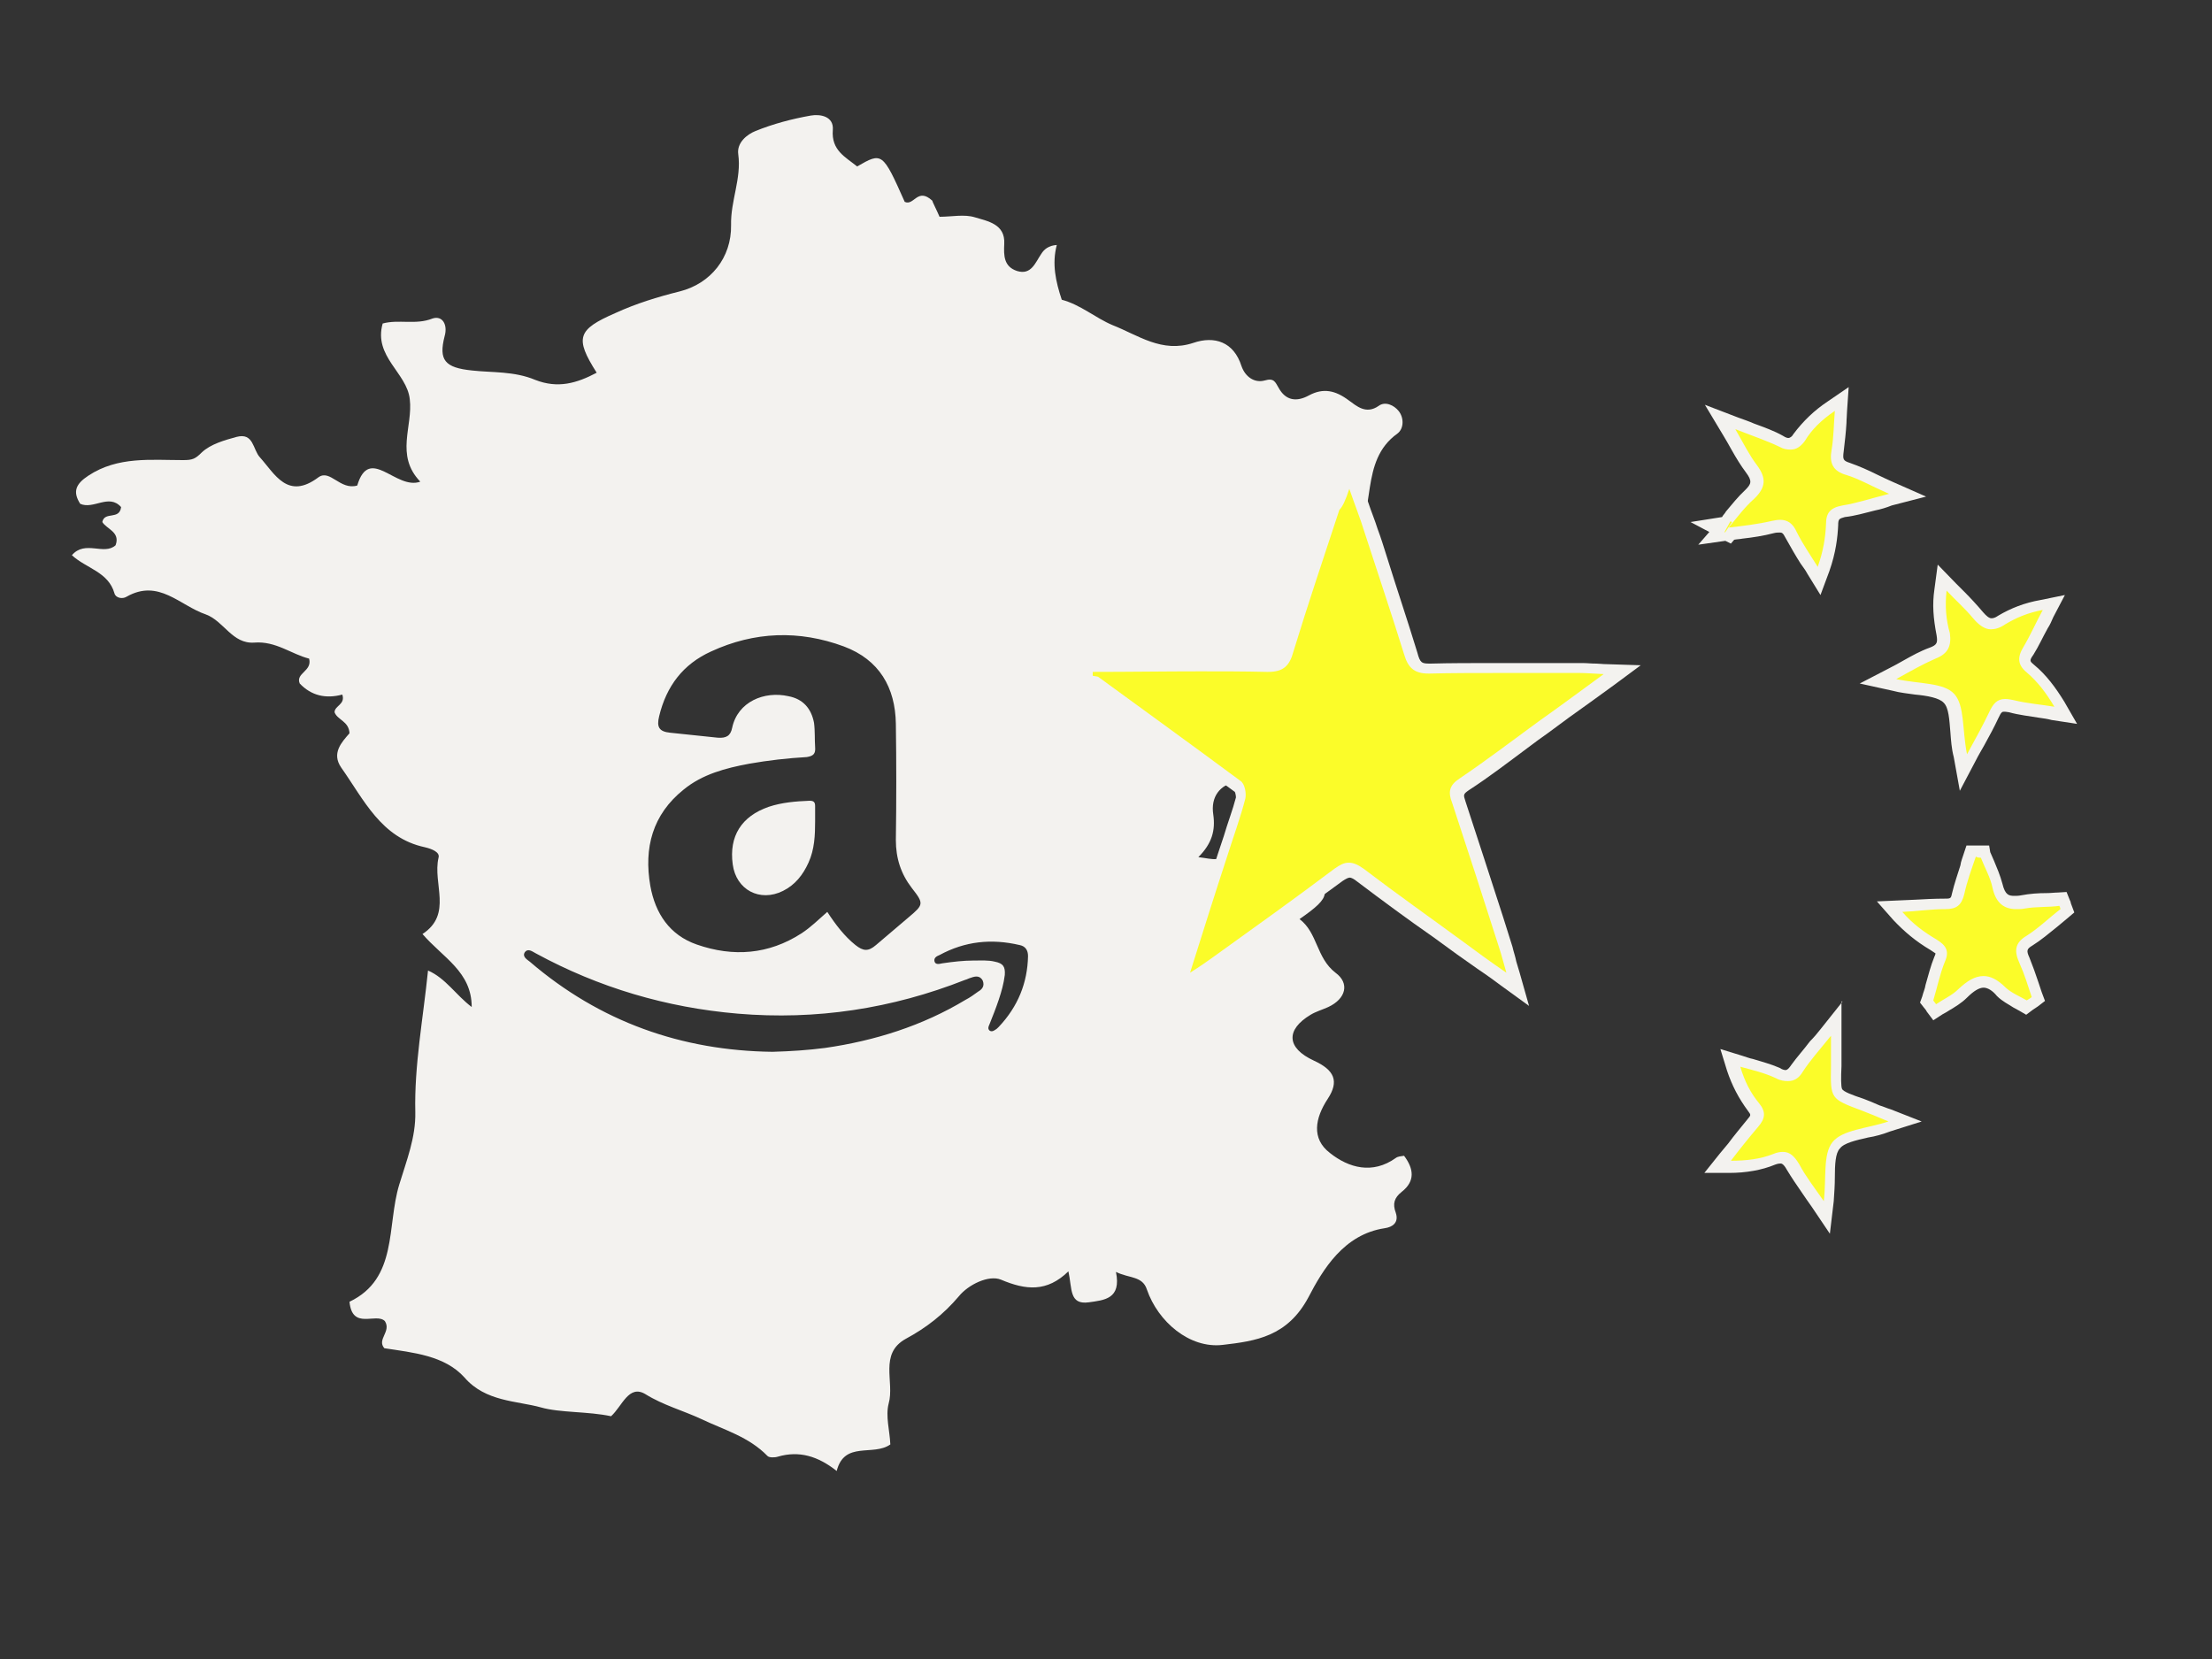 <?xml version="1.0" encoding="UTF-8"?>
<svg xmlns="http://www.w3.org/2000/svg" xmlns:xlink="http://www.w3.org/1999/xlink" version="1.1" id="Layer_1" x="0px" y="0px" viewBox="0 0 400 300" style="enable-background:new 0 0 400 300;" xml:space="preserve">
<rect x="0" y="0" width="400" height="300" fill="#333333" stroke="none"/>
<style type="text/css">
	.st0{fill:#F3F2EF;}
	.st1{fill:#FBFC29;}
</style>
<g>
	<path class="st0" d="M139,145.9c-4.9,1.7-7.2,5.3-6.5,10.4c0.6,4.6,4.9,6.9,9.1,4.8c2.2-1.1,3.6-2.9,4.6-5.1c1.1-2.4,1.2-5,1.2-7.5   c0-0.9,0-1.8,0-2.7c0-0.7-0.2-1-1-1C143.9,144.9,141.4,145.1,139,145.9z"></path>
	<path class="st0" d="M250.4,222.1c1.4-0.2,2.6-1,2-2.8c-0.6-1.6-0.3-2.7,1.1-3.8c2.4-1.9,2.2-4.1,0.4-6.5c-0.6,0.1-1.1,0.1-1.5,0.4   c-4.2,3-8.5,1.8-11.9-0.9c-3.4-2.6-2.7-6.3-0.4-9.8c2.1-3.2,1.2-5.2-2.5-6.9c-5-2.3-5.1-5.6-0.6-8.3c1-0.6,2.1-0.9,3.2-1.4   c3.2-1.5,3.9-4.3,1.3-6.2c-3.5-2.7-3.2-7.2-6.5-9.7c5.9-4.1,6-5.2,0.7-9c-1.7-1.2-2.3-2.9-2.2-4.7c0.1-2.5-1.3-3.5-3.4-3.2   c-2.9,0.5-6.4,1.1-7.7,3.9c-1.4,3-3,2.1-5.7,1.8c2.5-2.5,3.1-4.9,2.7-7.7c-0.5-3.2,1.2-5.4,4.1-5.9c2.9-0.4,3.6-2.4,3.2-4.1   c-1-4.3,1.2-6.3,4.3-8.4c2.2-1.5,3.6-3.9,4.9-6.1c-0.5-1.6-3.1-0.6-3.2-2.8c1.5-2.3,2.8-4,5.7-1.2c1.6,1.5,3.7,0.5,5.3-1   c1.6-1.5,2.6-2.7,1.4-5.1c-2.4-4.5,2-9.5-0.5-14.2c4.5-5.9,1.1-15.1,8.1-20.1c1.2-0.9,1.2-2.9,0.2-4.1c-0.8-1-2.4-1.8-3.6-0.9   c-2.3,1.6-4,0-5.4-1c-2.4-1.8-4.6-2.3-7.2-0.9c-2.2,1.2-4.2,1-5.5-1.4c-0.6-1-0.8-1.8-2.5-1.3c-1.8,0.5-3.5-0.6-4.2-2.6   c-1.4-4.4-4.9-5.5-8.7-4.2c-5.7,1.9-10-1.4-14.6-3.2c-3.1-1.3-5.8-3.7-9.2-4.6c-1.1-3.3-1.8-6.5-0.9-9.9c-1.5,0.1-2.3,0.8-2.8,1.6   c-1.1,1.6-1.8,3.9-4.4,3.1c-2.4-0.8-2.4-2.8-2.3-4.9c0.2-3.6-3-4.1-5.3-4.8c-1.9-0.6-4.2-0.1-6.4-0.1c-0.6-1.4-1.3-2.7-1.3-2.9   c-2.7-2.5-3.3,1-5,0.2c-4-9-4.1-9-8.6-6.4c-2.1-1.7-4.7-2.9-4.4-6.6c0.2-2.5-2.3-2.9-4-2.6c-3.4,0.6-6.8,1.5-10,2.8   c-1.5,0.6-3.4,2.1-3.1,4.2c0.6,4.4-1.4,8.4-1.3,12.8c0.1,5.9-3.7,10.6-9.3,12c-4,1-7.9,2.2-11.6,3.9c-6.9,3-7.4,4.5-3.4,10.8   c-3.6,1.9-7,2.9-11.1,1.3C93,67.1,89,67.4,85.4,67c-5-0.5-6.1-1.9-5-6.2c0.6-2.1-0.4-3.8-2.2-3.2c-3,1.2-6.1,0.1-9,0.9   c-1.7,6,4.4,8.9,4.9,13.7c0.6,4.9-2.7,10.1,1.9,14.9c-4.4,1.6-9.2-6.7-11.4,0.7c-3.1,0.9-4.9-3-7-1.5c-5.6,4.2-7.9-0.6-10.6-3.6   c-1.3-1.4-1.1-4.5-4.2-3.7c-2.2,0.6-4.7,1.3-6.3,2.8c-1.2,1.2-1.7,1.4-3.4,1.4c-5.8,0-11.8-0.7-17.1,2.8c-2.3,1.5-2.9,2.9-1.5,5.1   c2.4,1.1,5.2-1.9,7.4,0.6c-0.3,2.4-3,0.7-3.4,2.7c0.8,1.3,3.3,1.8,2.4,4.2c-2.1,1.9-5.5-1-7.9,1.8c2.6,2.4,6.6,3,7.7,6.9   c0.2,0.8,1.4,1.1,2.2,0.6c5.8-3.3,9.6,1.6,14.3,3.2c3.3,1.2,4.8,5.4,8.8,5.1c3.9-0.3,6.7,2.1,9.9,2.9c0.6,2.3-2.5,2.6-1.7,4.5   c2.1,2.2,4.7,2.8,7.7,2c0.6,1.8-1.4,2-1.4,3.2c0.5,1.4,2.6,1.6,2.7,3.8c-1.4,1.6-3.3,3.6-1.5,6.2c4.1,5.8,7.2,12.7,15.1,14.4   c1.3,0.3,2.8,0.9,2.5,1.9c-1.1,4.7,2.6,10.2-2.9,13.8c3.7,4.3,8.9,6.8,8.9,13.2c-2.9-2.2-4.7-5.2-7.9-6.6   c-0.9,8.8-2.5,17.2-2.3,25.6c0.1,4.6-1.6,8.8-2.9,13.1c-2.3,7.5-0.2,17-9,21.2c0.5,5.2,4.8,1.9,6.4,3.5c1.2,1.9-1.5,3.3-0.1,4.9   c5.2,0.8,10.9,1.3,14.5,5.3c3.8,4.4,9.5,4.2,13.8,5.4c3.5,1,8.5,0.7,12.7,1.6c2-1.8,3.2-5.8,6.2-4c3.2,2,6.9,3,10.1,4.5   c4.2,2,8.6,3.2,12,6.7c0.3,0.3,1.3,0.3,1.9,0.1c3.8-1.1,7.2-0.1,10.6,2.6c1.4-5.5,6.6-2.6,9.7-4.8c-0.1-2.5-0.9-5.1-0.3-7.4   c1.1-3.9-1.8-9,3.1-11.7c3.7-2,6.8-4.4,9.6-7.7c1.7-2.1,5.4-3.9,7.6-3c4.5,1.9,8.3,2.3,12.2-1.5c0.7,3.1,0.1,6.1,3.7,5.6   c2.8-0.4,5.9-0.6,4.9-5.5c2.4,1.2,4.8,0.7,5.6,3.2c2,5.8,7.7,10.7,13.7,10c6-0.7,11.7-1.5,15.5-8.6   C239.2,229.6,243,223.2,250.4,222.1z M147.4,135.1c-0.1-1.4,0-2.9-0.2-4.4c-0.5-2.6-2-4.3-4.6-4.8c-4.4-1-9.2,1-10.2,5.7   c-0.3,1.5-1.1,1.9-2.6,1.8c-2.9-0.3-5.7-0.6-8.6-0.9c-2-0.2-2.5-1-2-3c1.3-5.4,4.3-9.4,9.4-11.7c7.8-3.6,15.9-3.9,24-0.9   c6.4,2.4,9.3,7.4,9.4,14c0.1,7,0.1,14,0,21c0,3.3,0.9,6.1,2.9,8.7c2.2,2.8,2.1,3-0.5,5.2c-2,1.7-4,3.4-6,5.1   c-1.4,1.2-2.3,1.1-3.7,0c-2-1.6-3.6-3.7-5.1-6c-1.6,1.4-3,2.8-4.7,3.9c-5.9,3.8-12.3,4.3-18.9,2c-4.9-1.7-7.5-5.6-8.4-10.6   c-1.2-6.9,0.4-12.9,6-17.4c3.4-2.8,7.6-3.9,11.9-4.7c3.4-0.6,6.9-1,10.4-1.2C147.1,136.7,147.5,136.3,147.4,135.1z M176.9,179.3   c-0.7,0.5-1.5,1.1-2.3,1.5c-7.8,4.7-16.4,7.4-25.4,8.7c-3.1,0.4-6.1,0.6-9.5,0.7c-16.4-0.2-31.2-5.4-43.9-16.3   c-0.5-0.4-1.4-0.9-0.9-1.7c0.6-0.8,1.4-0.1,2,0.2c11.4,6.2,23.6,9.8,36.5,10.9c14.2,1.2,27.9-0.9,41.1-6.1c0.4-0.1,0.7-0.3,1.1-0.4   c0.8-0.3,1.6-0.4,2.1,0.5C178.1,178.3,177.6,178.9,176.9,179.3z M180.6,185.7c-0.2,0.2-0.4,0.4-0.6,0.5c-0.3,0.2-0.6,0.4-1,0.2   c-0.4-0.3-0.3-0.7-0.1-1.1c0.6-1.5,1.2-3,1.7-4.5c0.5-1.5,0.9-2.9,1.1-4.5c0.1-1.5-0.3-2.1-1.8-2.4c-1.2-0.3-2.4-0.2-4-0.2   c-1.6,0-3.5,0.2-5.5,0.5c-0.5,0.1-1.2,0.3-1.4-0.3c-0.2-0.7,0.4-1,0.9-1.2c4.6-2.5,9.4-3,14.5-1.8c1,0.2,1.5,0.9,1.5,2   C185.8,177.7,184.1,182,180.6,185.7z"></path>
</g>
<g>
	<g>
		<path class="st1" d="M268.9,174.9c-1.8-1.2-3.3-2.3-4.9-3.5c-1.5-1.1-2.9-2.1-4.4-3.2c-4.5-3.3-9.1-6.6-13.7-10    c-0.9-0.6-1.5-0.9-2-0.9s-1.1,0.2-2,0.9c-5.6,4.3-11.3,8.4-16.9,12.4l-5,3.7c-0.7,0.5-1.3,1-2.3,1.6c-0.5,0.4-1.1,0.7-1.7,1.1    l-2.6,1.7l3.2-10c1.6-4.9,3-9.4,4.4-13.9c0.4-1.1,0.7-2.2,1.1-3.3c0.7-2.3,1.6-4.8,2.2-7.1c0.1-0.6-0.2-1.8-0.5-2.1    c-7.6-5.6-15.2-11.2-22.8-16.6l-2.9-2.1c0,0-0.1,0-0.2,0c-0.1,0-0.4,0-0.5,0l-0.9-0.1v-2.7h1.1c2.9,0,5.7,0,8.7,0    c3.5,0,7.2,0,10.7,0c4.6,0,8.5,0,12.1,0.1h0.2c2.2,0,2.9-0.6,3.5-2.9c2-6.5,4.1-13,6.2-19.4c0.7-2.1,1.3-4.1,2.1-6.2    c0.2-0.7,0.5-1.3,0.9-2.3c0.2-0.5,0.5-1.1,0.7-1.8l1.1-2.8l1,2.8c0.4,1.1,0.7,2.1,1,2.9c0.6,1.7,1.2,3.3,1.7,4.8l1.6,4.8    c1.8,5.7,3.8,11.7,5.6,17.6c0.6,2.1,1.3,2.7,3.4,2.7h0.2c3.5-0.1,7.4-0.1,12.2-0.1c2.8,0,5.6,0,8.4,0c2.3,0,4.5,0,6.8,0    c0.7,0,1.5,0,2.4,0.1c0.5,0,1.1,0.1,1.8,0.1l3,0.1l-6.6,4.9c-2.7,2-5.1,3.8-7.6,5.5c-1.2,0.9-2.4,1.8-3.7,2.7    c-3.5,2.6-7.1,5.2-10.7,7.7c-1.3,0.9-1.5,1.6-1,3.2c2.3,7,4.6,14,6.8,21l1.7,5.2c0.2,0.7,0.5,1.6,0.7,2.7l0.5,2l0.9,3L268.9,174.9    z"></path>
		<path class="st0" d="M244,88.4c1.1,3.2,2,5.4,2.7,7.7c2.4,7.4,4.9,14.8,7.2,22.2c0.7,2.4,1.8,3.5,4.4,3.5c0.1,0,0.1,0,0.2,0    c4-0.1,8-0.1,12.1-0.1c5,0,10.1,0,15.1,0c1.1,0,2.2,0.1,4.3,0.2c-4.4,3.2-8,5.9-11.7,8.5c-4.8,3.5-9.5,7.1-14.4,10.4    c-1.8,1.2-2.1,2.4-1.3,4.4c2.9,8.8,5.7,17.4,8.5,26.2c0.4,1.2,0.7,2.4,1.3,4.5c-3.2-2.2-5.5-3.9-7.8-5.6c-6-4.4-12.1-8.7-18-13.2    c-1-0.7-1.8-1.1-2.7-1.1s-1.6,0.4-2.6,1.1c-7.3,5.5-14.6,10.7-22.1,16.1c-1,0.7-2.1,1.5-4,2.7c2.4-7.6,4.5-14.3,6.7-21    c1.1-3.5,2.4-7,3.3-10.5c0.2-1-0.1-2.7-0.9-3.2c-8.5-6.3-17.2-12.6-25.7-18.8c-0.2-0.1-0.6-0.1-1-0.2c0-0.2,0-0.5,0-0.7    c6.5,0,12.9-0.1,19.4-0.1c4,0,8,0,12.1,0.1c0.1,0,0.1,0,0.2,0c2.8,0,3.9-1.1,4.6-3.7c2.6-8.5,5.5-17.1,8.3-25.6    C242.8,91.6,243.3,90.5,244,88.4 M244.1,82.1l-2.1,5.6c-0.2,0.7-0.5,1.3-0.7,1.8c-0.4,1-0.6,1.7-0.9,2.4c-0.7,2.1-1.3,4.1-2.1,6.2    c-2.1,6.3-4.3,12.9-6.2,19.4c-0.6,2-1,2.1-2.6,2.1h-0.2c-3.7-0.1-7.4-0.1-12.1-0.1c-3.5,0-7.2,0-10.7,0c-2.9,0-5.7,0-8.7,0h-2.2    v2.2v0.7v1.8l1.8,0.4c0.1,0,0.2,0,0.5,0l2.7,2c7.4,5.4,15.1,11,22.7,16.6c0.1,0.2,0.2,0.7,0.2,1c-0.6,2.3-1.5,4.6-2.2,7    c-0.4,1.1-0.7,2.2-1.1,3.3c-1.5,4.6-3,9.4-4.6,14.4l-2.1,6.6l-2,6l5.2-3.4c0.6-0.5,1.2-0.9,1.7-1.1c1-0.6,1.6-1.1,2.3-1.6    c1.7-1.2,3.3-2.4,5-3.7c5.6-4,11.5-8.3,17.1-12.4c0.6-0.4,1-0.6,1.3-0.6c0.2,0,0.7,0.2,1.3,0.7c4.5,3.4,9.1,6.8,13.7,10    c1.5,1.1,2.9,2.1,4.4,3.2c1.6,1.1,3.2,2.3,5,3.5c0.9,0.6,1.8,1.3,2.9,2.1l5.1,3.7l-1.7-6c-0.2-0.7-0.4-1.3-0.6-2    c-0.2-1-0.5-1.8-0.7-2.7l-1.7-5.4c-2.2-6.8-4.5-13.9-6.8-20.9c-0.4-1.2-0.4-1.3,0.6-2c3.7-2.4,7.2-5.1,10.7-7.7    c1.2-0.9,2.4-1.8,3.7-2.7c2.4-1.8,5-3.7,7.7-5.6l4-2.9l5-3.7l-6.2-0.2c-0.7,0-1.3-0.1-1.8-0.1c-1,0-1.7-0.1-2.6-0.1    c-2.3,0-4.5,0-6.8,0c-2.8,0-5.6,0-8.4,0c-4.8,0-8.7,0-12.2,0.1h-0.1c-1.5,0-1.8-0.1-2.3-2c-1.8-5.9-3.8-11.8-5.6-17.6    c-0.5-1.6-1-3.2-1.6-4.8c-0.5-1.6-1.1-3-1.7-4.8c-0.4-0.9-0.6-1.8-1-2.9L244.1,82.1L244.1,82.1z"></path>
	</g>
	<g>
		<path class="st1" d="M354.5,136.5c-0.2-1.5-0.4-2.9-0.6-4.4c-0.2-2.6-0.5-4.9-1.6-6s-3.4-1.5-5.9-1.7c-1.3-0.1-2.7-0.4-4-0.6    l-2.9-0.6l2.7-1.3c0.9-0.5,1.7-0.9,2.4-1.3c1.6-0.9,3.2-1.7,4.8-2.3c1.7-0.7,2.2-1.5,1.8-3.4c-0.5-2.9-0.6-5.4-0.4-7.9l0.2-2.3    l1.6,1.6c0.5,0.5,1,1,1.5,1.5c1.1,1.1,2.3,2.3,3.3,3.5c1.1,1.3,1.8,1.6,2.3,1.6s1.2-0.2,2-0.7c2.1-1.3,4.4-2.2,7.2-2.7l2.2-0.4    l-1,2c-0.4,0.7-0.7,1.3-1,2.1c-0.7,1.6-1.6,3.2-2.6,4.8c-0.9,1.5-0.9,2.2,0.4,3.2c2.1,1.8,3.8,3.9,5.2,6.5l1.2,2l-2.3-0.4    c-0.7-0.1-1.5-0.2-2.2-0.4c-1.7-0.2-3.5-0.5-5.2-1c-0.5-0.1-0.9-0.1-1.1-0.1c-0.7,0-1.3,0.2-2,1.8c-0.7,1.6-1.6,3.2-2.6,4.9    c-0.5,0.9-1,1.7-1.5,2.7l-1.5,2.8L354.5,136.5z"></path>
		<path class="st0" d="M352,106.8c1.6,1.7,3.3,3.2,4.8,5c1,1.2,2.1,2,3.2,2c0.7,0,1.6-0.2,2.6-0.9c2-1.2,4.1-2.1,6.8-2.6    c-1.2,2.2-2.2,4.5-3.5,6.7c-1.1,1.8-1.1,3.2,0.6,4.6c2,1.7,3.5,3.7,5,6.2c-2.4-0.4-5-0.6-7.4-1.2c-0.5-0.1-1-0.2-1.5-0.2    c-1.5,0-2.2,0.9-2.9,2.4c-1.1,2.3-2.3,4.5-4,7.6c-0.9-4.5-0.4-8.8-2.3-10.9s-6.3-1.8-10.5-2.7c2.7-1.5,4.8-2.7,7.1-3.7    c2.3-0.9,2.9-2.3,2.6-4.6C351.9,112.1,351.7,109.6,352,106.8 M350.4,102.1l-0.6,4.5c-0.4,2.7-0.2,5.2,0.4,8.3    c0.2,1.3,0.1,1.7-1.2,2.2c-1.7,0.6-3.3,1.5-4.9,2.4c-0.7,0.4-1.6,0.9-2.4,1.3l-5.4,2.8l5.9,1.3c1.5,0.4,2.8,0.5,4.1,0.7    c2.2,0.2,4.4,0.6,5.2,1.5c0.9,0.9,1,3,1.2,5.4c0.1,1.3,0.2,2.9,0.6,4.4l1.1,6.1l2.9-5.5c0.5-1,1-1.8,1.5-2.7c1-1.8,1.8-3.3,2.6-5    c0.5-1.1,0.7-1.1,1-1.1c0.1,0,0.4,0,0.9,0.1c1.8,0.5,3.7,0.7,5.5,1c0.7,0.1,1.5,0.2,2.2,0.4l4.6,0.7l-2.3-4    c-1.6-2.6-3.3-4.9-5.5-6.7c-0.7-0.6-0.9-0.7-0.1-1.8c1-1.6,1.7-3.2,2.6-4.8c0.4-0.6,0.7-1.3,1-2l2.1-4l-4.4,0.9    c-2.9,0.5-5.4,1.5-7.6,2.8c-0.7,0.5-1.1,0.5-1.3,0.5c-0.4,0-0.9-0.4-1.5-1.1c-1.1-1.3-2.3-2.6-3.4-3.7c-0.5-0.5-1-1-1.5-1.5    L350.4,102.1L350.4,102.1z"></path>
	</g>
	<g>
		<path class="st1" d="M327.6,103.1c-0.4-0.6-0.7-1.2-1.2-1.8c-1-1.5-1.8-2.9-2.7-4.5c-0.6-1.3-1.3-1.6-2.1-1.6    c-0.4,0-0.7,0-1.2,0.1c-1.8,0.5-3.8,0.6-5.6,0.9c-0.6,0.1-1.2,0.1-1.8,0.2l-0.4,0.4l-0.5-0.2l-2.4,0.4l1-1.1l-1.7-1l2.9-0.5    c0.4-0.4,0.7-0.9,1.1-1.3c1.1-1.3,2.1-2.7,3.4-3.8c1.7-1.6,1.8-2.7,0.4-4.6c-0.9-1.2-1.7-2.6-2.6-4c-0.5-0.7-1-1.6-1.5-2.6    l-1.6-2.7l2.9,1.2c1.1,0.4,2.1,0.7,2.9,1.1c2,0.7,3.5,1.3,5.1,2.1c0.6,0.2,1.1,0.5,1.5,0.5s1-0.1,1.7-1.1c1.7-2.3,3.7-4,6-5.6    l1.8-1.2l-0.2,2.3c0,0.7-0.1,1.5-0.1,2.2c-0.1,1.6-0.2,3.3-0.5,5c-0.4,2,0.1,2.7,2,3.3c1.6,0.5,3.2,1.2,5,2.1    c0.9,0.4,1.8,0.9,2.9,1.3l2.9,1.3l-3,0.7c-1.1,0.2-2.2,0.6-3,0.9c-2,0.5-3.7,1-5.4,1.2c-1.6,0.2-2.1,0.7-2.2,2.4    c-0.1,2.2-0.4,4.8-1.5,8l-0.7,2.2L327.6,103.1z"></path>
		<path class="st0" d="M331.8,74.3c-0.2,2.3-0.2,4.8-0.6,7.1c-0.4,2.3,0.2,3.8,2.7,4.5c2.3,0.7,4.5,2,7.7,3.4    c-3.5,0.9-5.9,1.7-8.4,2.1c-2.2,0.4-3,1.3-3,3.4c-0.1,2.4-0.5,4.9-1.5,7.7c-1.3-2.1-2.7-4.1-3.8-6.3c-0.7-1.6-1.7-2.2-3-2.2    c-0.5,0-1,0.1-1.5,0.2c-2.6,0.6-5.2,0.9-7.8,1.2c1.5-1.8,2.9-3.7,4.6-5.2c2.2-2.1,2.2-3.8,0.5-6.1c-1.3-1.7-2.3-3.7-3.9-6.5    c3.3,1.3,5.7,2.1,8,3.2c0.7,0.4,1.3,0.5,2,0.5c1,0,1.8-0.5,2.6-1.6C327.6,77.7,329.3,76,331.8,74.3 M312.4,95.4L312.4,95.4h-0.1    C312.4,95.4,312.4,95.4,312.4,95.4 M334.3,70l-3.8,2.6c-2.4,1.6-4.4,3.5-6.2,5.9c-0.2,0.4-0.6,0.7-0.9,0.7c-0.1,0-0.4,0-1-0.4    c-1.6-0.9-3.3-1.5-5.2-2.2c-0.9-0.4-1.8-0.7-2.9-1.1l-6-2.3l3.3,5.5c0.6,1,1,1.7,1.5,2.6c0.9,1.6,1.7,2.9,2.6,4.1    c1.2,1.6,1,2.1-0.1,3.2c-1.3,1.2-2.4,2.6-3.5,3.9c-0.2,0.4-0.5,0.6-0.7,1l-5.7,0.9l3.4,1.8l-2,2.3l4.9-0.7l1,0.5l0.6-0.7    c0.5-0.1,1-0.1,1.5-0.2c1.8-0.2,3.8-0.5,5.7-1c0.4-0.1,0.7-0.1,1-0.1c0.4,0,0.6,0,1.1,1c0.9,1.6,1.8,3.2,2.7,4.6    c0.4,0.6,0.9,1.2,1.2,1.8l2.4,3.9l1.6-4.3c1.2-3.4,1.5-6.2,1.6-8.3c0-1.2,0.2-1.2,1.2-1.5c1.8-0.2,3.5-0.7,5.5-1.2    c1-0.2,2-0.5,3-0.9l6.2-1.6l-5.9-2.6c-1.1-0.5-2-0.9-2.8-1.3c-1.8-0.9-3.4-1.6-5.1-2.2c-1.2-0.4-1.3-0.6-1.1-2.1    c0.2-1.7,0.4-3.4,0.5-5.1c0-0.7,0.1-1.5,0.1-2.1L334.3,70L334.3,70z"></path>
	</g>
	<g>
		<path class="st1" d="M348.5,181.2l0.1-0.5c0.2-0.7,0.4-1.3,0.6-2.1c0.5-1.6,0.9-3.3,1.6-5c0.5-1.3,0.4-1.8-1.1-2.7    c-2.7-1.6-4.6-3.3-6.5-5.2l-1.6-1.7l2.3-0.1c0.7,0,1.6-0.1,2.3-0.1c1.8-0.1,3.7-0.2,5.5-0.2h0.1c1.6,0,2.1-0.4,2.3-1.8    c0.4-1.7,0.9-3.3,1.5-4.9c0.2-0.7,0.5-1.3,0.6-2.1l0.2-0.7h2.6l0.2,0.7c0.2,0.5,0.5,1.1,0.7,1.6c0.6,1.2,1.1,2.6,1.5,3.9    c0.5,2.6,1.7,3,3.3,3c0.4,0,0.9,0,1.3-0.1c1.5-0.2,3-0.2,4.5-0.4c0.6,0,1.3,0,2-0.1h0.7l0.9,2.1l-0.6,0.5c-0.6,0.5-1.2,1-1.8,1.5    c-1.3,1.2-2.8,2.3-4.4,3.3s-1.8,1.8-1,3.7c0.6,1.5,1.1,2.9,1.6,4.3c0.2,0.6,0.4,1.2,0.6,1.8l0.2,0.7l-2.2,1.5l-0.6-0.4    c-0.4-0.2-0.7-0.5-1.2-0.6c-1-0.5-2-1-2.8-1.8c-1.2-1.2-2.2-1.7-3.3-1.7c-1.1,0-2.4,0.7-3.8,2.1c-0.9,0.9-2,1.5-2.9,2.1    c-0.5,0.2-0.9,0.5-1.2,0.7l-0.9,0.6L348.5,181.2z"></path>
		<path class="st0" d="M358.2,155.1c0.7,1.8,1.7,3.5,2.1,5.4c0.6,2.8,2.1,3.9,4.3,3.9c0.5,0,1,0,1.5-0.1c2.1-0.4,4.3-0.2,6.3-0.5    c0.1,0.2,0.2,0.5,0.2,0.6c-2.1,1.6-3.9,3.4-6.1,4.8c-2.2,1.3-2.3,2.8-1.3,5c0.9,2,1.5,4,2.2,6.1c-0.2,0.2-0.6,0.4-0.9,0.6    c-1.2-0.7-2.7-1.3-3.8-2.3c-1.5-1.5-2.8-2.1-4-2.1c-1.6,0-3,0.9-4.6,2.4c-1.1,1.1-2.7,1.8-4,2.7c-0.1-0.2-0.4-0.5-0.5-0.7    c0.7-2.3,1.2-4.8,2.1-7c0.9-2,0.1-3-1.5-4c-2.2-1.3-4.3-2.8-6.2-5c2.6-0.1,5.1-0.5,7.7-0.5h0.1l0,0c2,0,2.9-0.7,3.4-2.7    c0.5-2.3,1.3-4.5,2.1-6.8C357.6,155.1,357.9,155.1,358.2,155.1 M359.7,152.9h-1.5h-1h-1.6l-0.5,1.5c-0.2,0.7-0.5,1.3-0.6,2.1    c-0.5,1.6-1.1,3.3-1.5,5c-0.2,0.9-0.2,1-1.2,1h-0.1c-1.8,0-3.8,0.1-5.5,0.2c-0.7,0-1.6,0.1-2.3,0.1l-4.5,0.2l3,3.4    c2,2.1,4,3.8,6.7,5.4c0.6,0.4,0.9,0.6,0.9,0.6s0,0.2-0.2,0.6c-0.7,1.7-1.1,3.4-1.6,5.1c-0.1,0.7-0.4,1.3-0.6,2.1l-0.4,1.1l0.7,0.9    l0.4,0.5l0.1,0.2l1.2,1.6l1.7-1.1c0.4-0.2,0.9-0.5,1.2-0.7c1-0.6,2.2-1.3,3.2-2.3c1.2-1.2,2.2-1.8,3-1.8c0.7,0,1.6,0.5,2.4,1.5    c1,1,2.1,1.5,3,2.1c0.4,0.2,0.7,0.4,1.1,0.6l1.2,0.7l1.2-0.9l0.9-0.6l1.3-1l-0.6-1.6c-0.2-0.6-0.4-1.2-0.6-1.8    c-0.5-1.5-1-2.9-1.6-4.4c-0.6-1.3-0.5-1.6,0.5-2.2c1.6-1,3-2.2,4.5-3.4c0.6-0.5,1.2-1,1.8-1.5l1.3-1.1l-0.6-1.6l-0.1-0.4l-0.1-0.2    l-0.6-1.5l-1.6,0.1c-0.6,0-1.2,0.1-2,0.1c-1.5,0-3,0.1-4.6,0.4c-0.5,0.1-0.9,0.1-1.2,0.1c-1,0-1.7-0.1-2.2-2.2    c-0.4-1.5-1-2.9-1.5-4.1c-0.2-0.5-0.5-1.1-0.7-1.6L359.7,152.9L359.7,152.9z"></path>
	</g>
	<g>
		<path class="st1" d="M328.7,217.8c-0.6-0.9-1.1-1.6-1.6-2.3c-1.1-1.6-2.1-2.8-2.8-4.3s-1.5-1.7-2.1-1.7c-0.4,0-0.9,0.1-1.5,0.4    c-2.4,0.9-5,1.3-7.9,1.3h-2.3l1.5-1.8c0.5-0.6,1-1.2,1.5-1.8c1.1-1.5,2.2-2.9,3.5-4.3c1-1.1,1.1-1.8,0.1-2.9    c-1.6-2.1-2.8-4.3-3.5-7l-0.6-2l2,0.6c0.6,0.2,1.3,0.4,2,0.6c1.6,0.4,3.2,0.9,4.6,1.5c0.6,0.2,1.2,0.4,1.6,0.4    c0.5,0,1.1-0.1,1.8-1.3c1-1.5,2.1-2.7,3.3-4.3c0.6-0.7,1.2-1.5,2-2.4l2-2.4v3c0,0.9,0,1.6,0,2.2c0,1.3,0,2.3,0,3.3    c-0.1,2.7-0.1,4,0.4,4.8c0.5,0.7,2,1.2,4.4,2.2c1,0.4,1.8,0.7,2.9,1.2l4.6,1.8l-2.8,1c-1.3,0.5-2.7,0.7-3.9,1.1    c-2.6,0.6-4.8,1.1-5.7,2.3c-1,1.2-1,3.4-1.1,6c0,1.3-0.1,2.7-0.2,4.1l-0.4,2.9L328.7,217.8z"></path>
		<path class="st0" d="M331.1,187.3c0,2.4,0,4,0,5.5c-0.1,5.9-0.1,5.9,5.5,8c1.3,0.5,2.8,1.1,4.9,2c-4,1.3-8.3,1.5-10.1,3.7    c-1.8,2.2-1.1,6.5-1.6,10.7c-1.8-2.6-3.3-4.5-4.4-6.6c-0.9-1.5-1.7-2.3-3-2.3c-0.5,0-1.1,0.1-1.8,0.4c-2.3,0.9-4.8,1.2-7.6,1.2    c1.6-2.1,3.2-4.1,4.9-6.1c1.3-1.5,1.5-2.7,0.2-4.3c-1.5-1.8-2.6-3.9-3.4-6.6c2.2,0.6,4.4,1.1,6.5,2.1c0.7,0.4,1.5,0.5,2.1,0.5    c1.1,0,2-0.5,2.7-1.7C327.3,191.8,328.9,190,331.1,187.3 M333.2,181.1l-3.9,4.9c-0.7,0.9-1.3,1.6-2,2.3c-1.2,1.6-2.4,2.9-3.4,4.3    c-0.6,0.9-0.9,0.9-1,0.9s-0.5,0-1.1-0.4c-1.6-0.7-3.2-1.1-4.8-1.6c-0.6-0.1-1.3-0.4-2-0.6l-3.9-1.2l1.2,3.9c0.9,2.7,2.1,5,3.8,7.3    c0.5,0.7,0.6,0.7-0.1,1.5c-1.2,1.5-2.4,2.9-3.5,4.4c-0.5,0.6-1,1.2-1.5,1.8l-2.8,3.5h4.5c3,0,5.9-0.5,8.3-1.5    c0.5-0.2,0.9-0.2,1-0.2s0.5,0,1.1,1.1c0.9,1.5,1.8,2.8,2.9,4.4c0.5,0.7,1,1.5,1.6,2.3l3.3,4.9l0.7-5.9c0.1-1.5,0.2-2.9,0.2-4.3    c0-2.3,0.1-4.4,0.9-5.2c0.7-1,2.9-1.5,5.1-2c1.3-0.2,2.7-0.6,4-1.1l5.7-1.8l-5.6-2.2c-0.7-0.2-1.3-0.5-2-0.7    c-1.1-0.5-2.1-0.9-2.9-1.2c-2.1-0.7-3.7-1.3-3.9-1.8c-0.2-0.4-0.2-2.1-0.1-4.1c0-1.1,0-2.1,0-3.4c0-0.6,0-1.3,0-2.2v-6.1H333.2z"></path>
	</g>
	<g>
		<path class="st1" d="M311.8,96.3l1.1-2h0.1l0,0c0.1,0,0.1,0.1,0.2,0.1l-1.2,1.8L311.8,96.3L311.8,96.3z"></path>
		<path class="st0" d="M312.3,95.4C312.3,95.4,312.4,95.5,312.3,95.4c0.1,0.1,0.1,0.1,0.2,0.1C312.5,95.5,312.4,95.5,312.3,95.4"></path>
	</g>
</g>
</svg>
